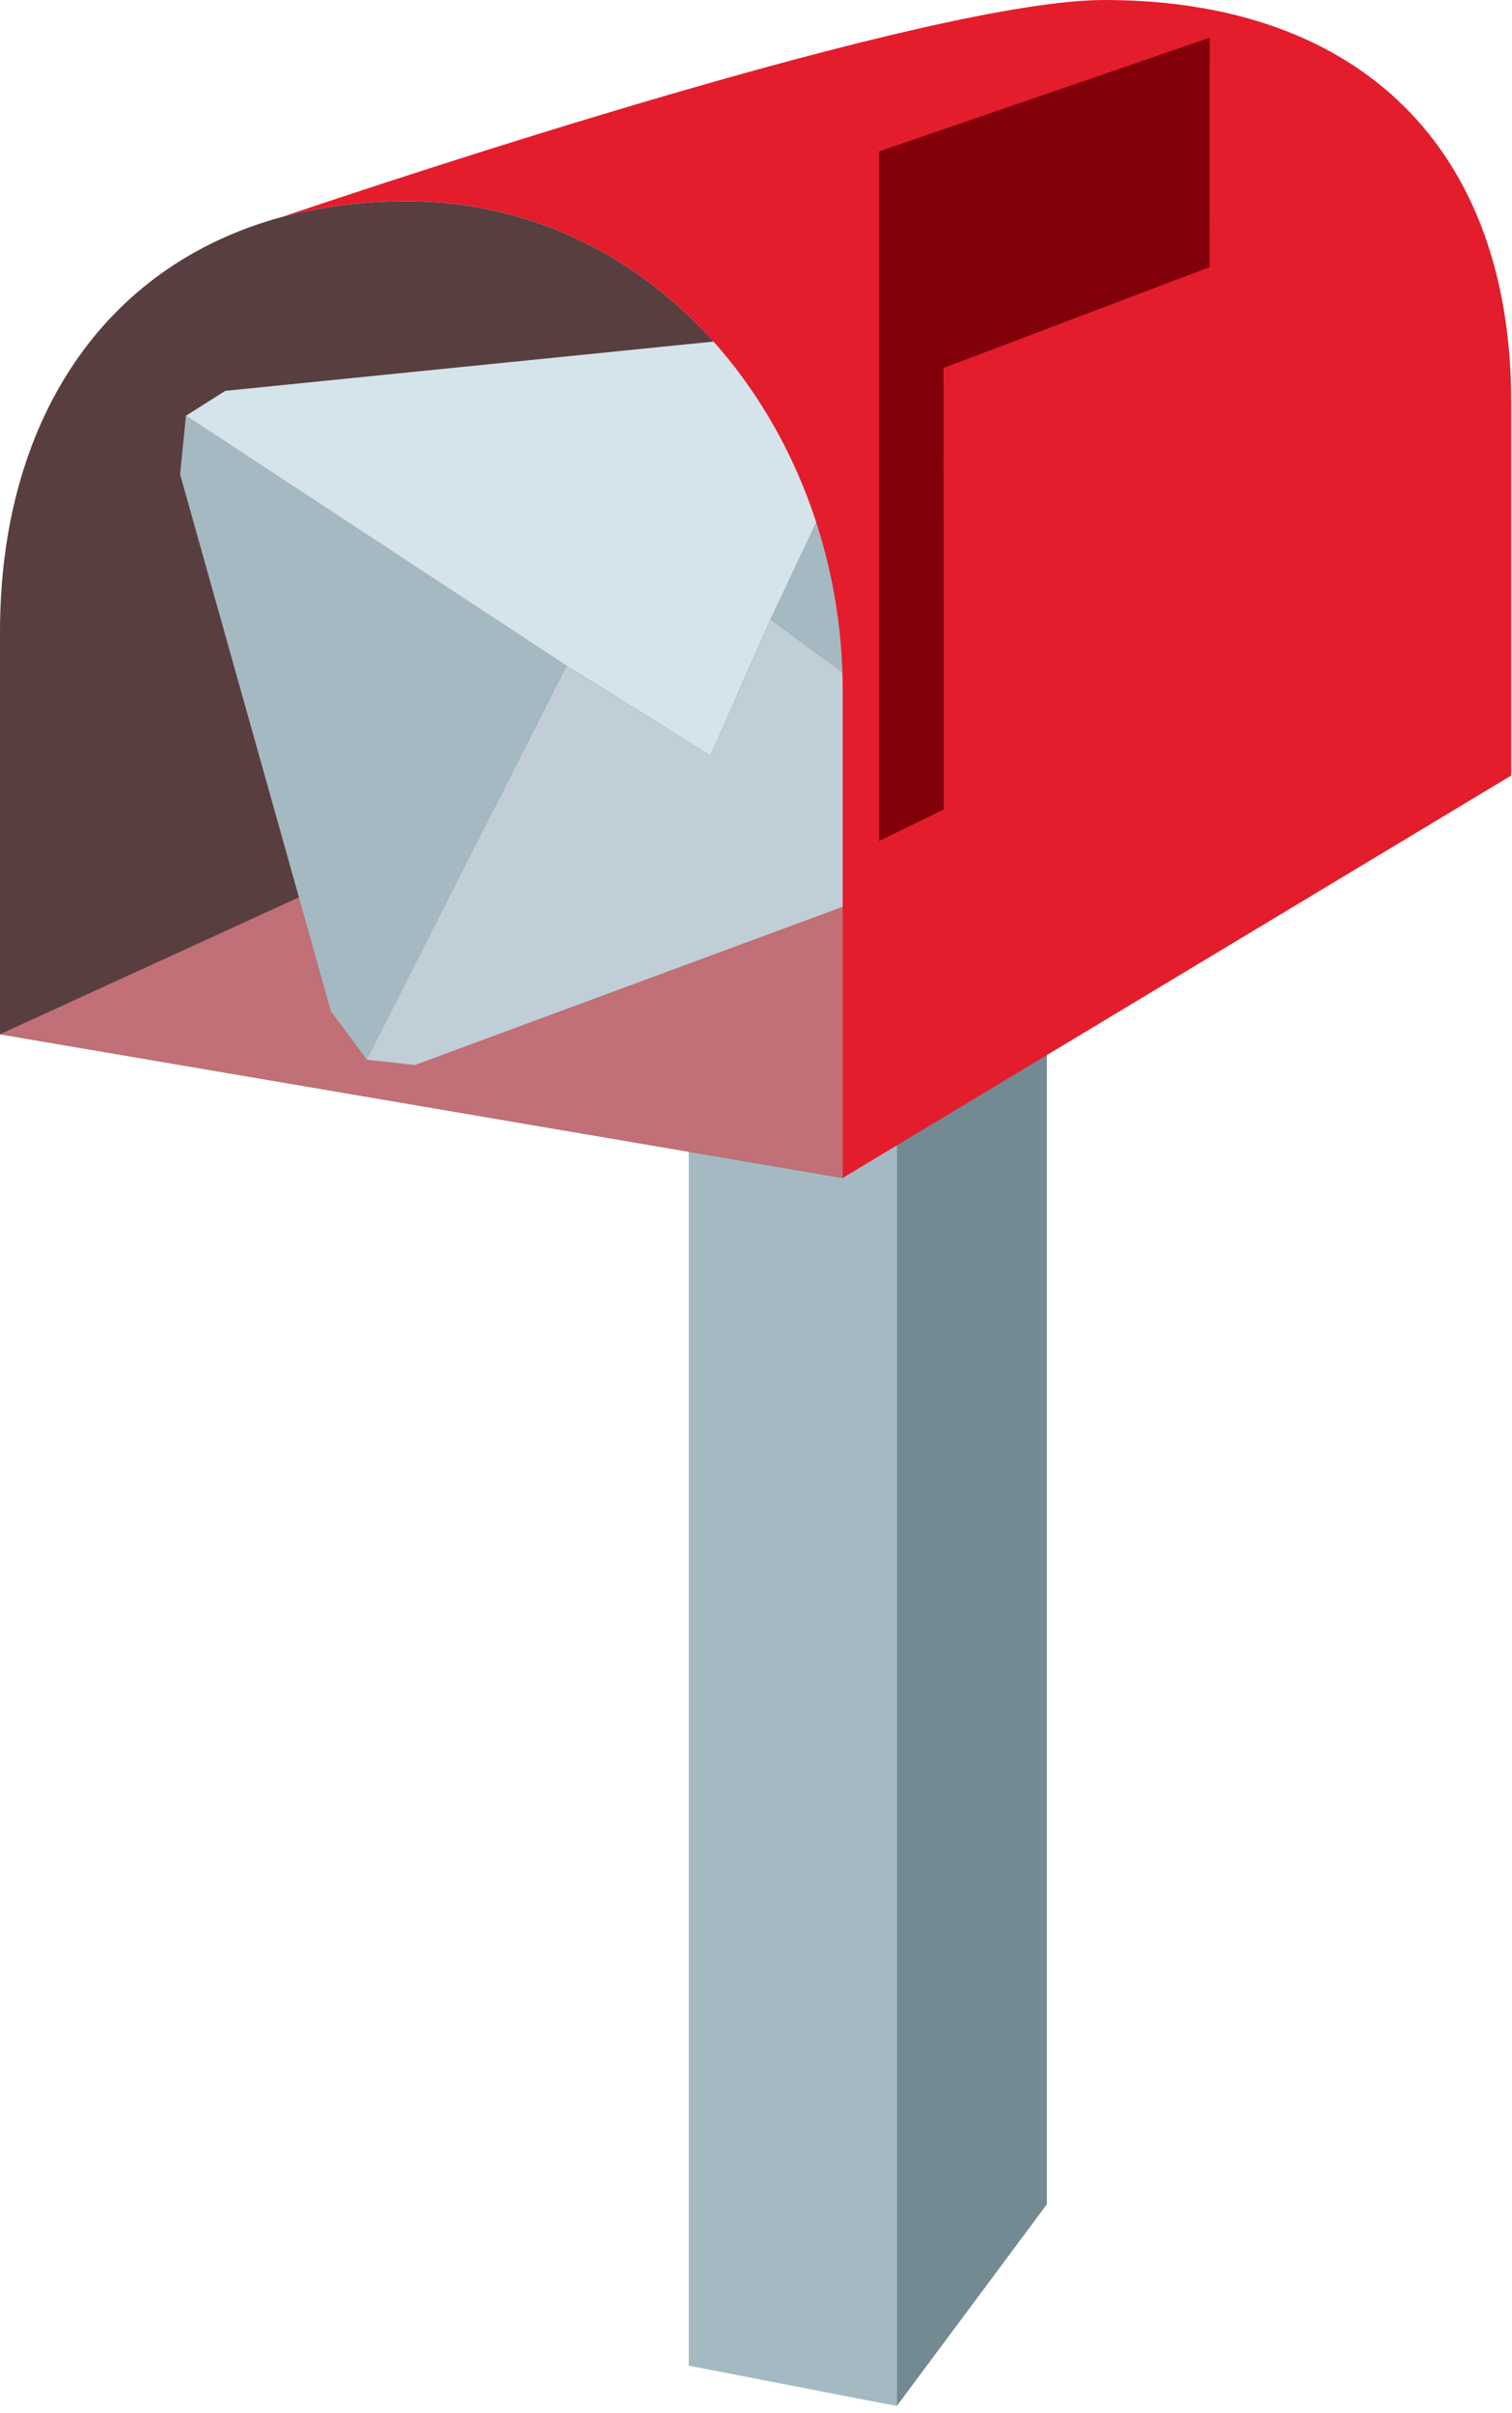 <?xml version="1.0" encoding="UTF-8" standalone="no"?><!DOCTYPE svg PUBLIC "-//W3C//DTD SVG 1.1//EN" "http://www.w3.org/Graphics/SVG/1.1/DTD/svg11.dtd"><svg width="100%" height="100%" viewBox="0 0 168 268" version="1.1" xmlns="http://www.w3.org/2000/svg" xmlns:xlink="http://www.w3.org/1999/xlink" xml:space="preserve" xmlns:serif="http://www.serif.com/" style="fill-rule:evenodd;clip-rule:evenodd;stroke-linejoin:round;stroke-miterlimit:2;"><path d="M99.646,267.218l-23.116,-4.481l-0,-226.424l23.116,-0l-0,230.905Z" style="fill:#a5b9c3;fill-rule:nonzero;"/><path d="M116.32,36.313l-16.674,-0l-0,230.905l16.674,-22.404l-0,-208.501Z" style="fill:#748a92;fill-rule:nonzero;"/><path d="M45.205,22.346c-5.045,0 -9.691,0.627 -13.937,1.767c-19.952,5.444 -31.268,22.859 -31.268,46.061l-0,44.692l93.632,15.962l-0,-54.241c-0,-28.189 -19.895,-54.241 -48.427,-54.241Z" style="fill:#593e40;fill-rule:nonzero;"/><path d="M93.632,130.828l-93.632,-15.962l93.632,-42.868l-0,58.83Z" style="fill:#c07076;fill-rule:nonzero;"/><path d="M115.351,90.781l-29.729,-22.004l14.708,-31.211l2.622,4.419l12.313,43.808l0.086,4.988Z" style="fill:#a5b9c3;fill-rule:nonzero;"/><path d="M20.664,46.174l42.27,27.762l-22.175,43.752l-3.99,-5.387l-16.76,-59.628l0.655,-6.499Z" style="fill:#a5b9c3;fill-rule:nonzero;"/><path d="M78.924,83.884l6.698,-15.107l29.729,22.004l-2.195,2.708l-67.067,24.797l-5.33,-0.598l22.175,-43.752l15.99,9.948Z" style="fill:#c0ced7;fill-rule:nonzero;"/><path d="M25.025,43.41l72.027,-7.268l3.278,1.424l-14.708,31.211l-6.698,15.107l-15.99,-9.948l-42.27,-27.762l4.361,-2.764Z" style="fill:#d5e3eb;fill-rule:nonzero;"/><path d="M122.704,0c-19.296,0 -79.608,20.123 -91.436,24.113c4.246,-1.14 8.892,-1.767 13.937,-1.767c28.532,0 48.427,26.052 48.427,54.241l-0,54.241l74.278,-44.692l-0,-41.472c-0,-28.189 -16.817,-44.664 -45.206,-44.664Z" style="fill:#e31d2c;fill-rule:nonzero;"/><path d="M97.679,16.817l0,76.586l7.183,-3.505l-0.029,-49.025l29.558,-11.202l0.028,-25.481l-36.74,12.627Z" style="fill:#81000a;fill-rule:nonzero;"/></svg>